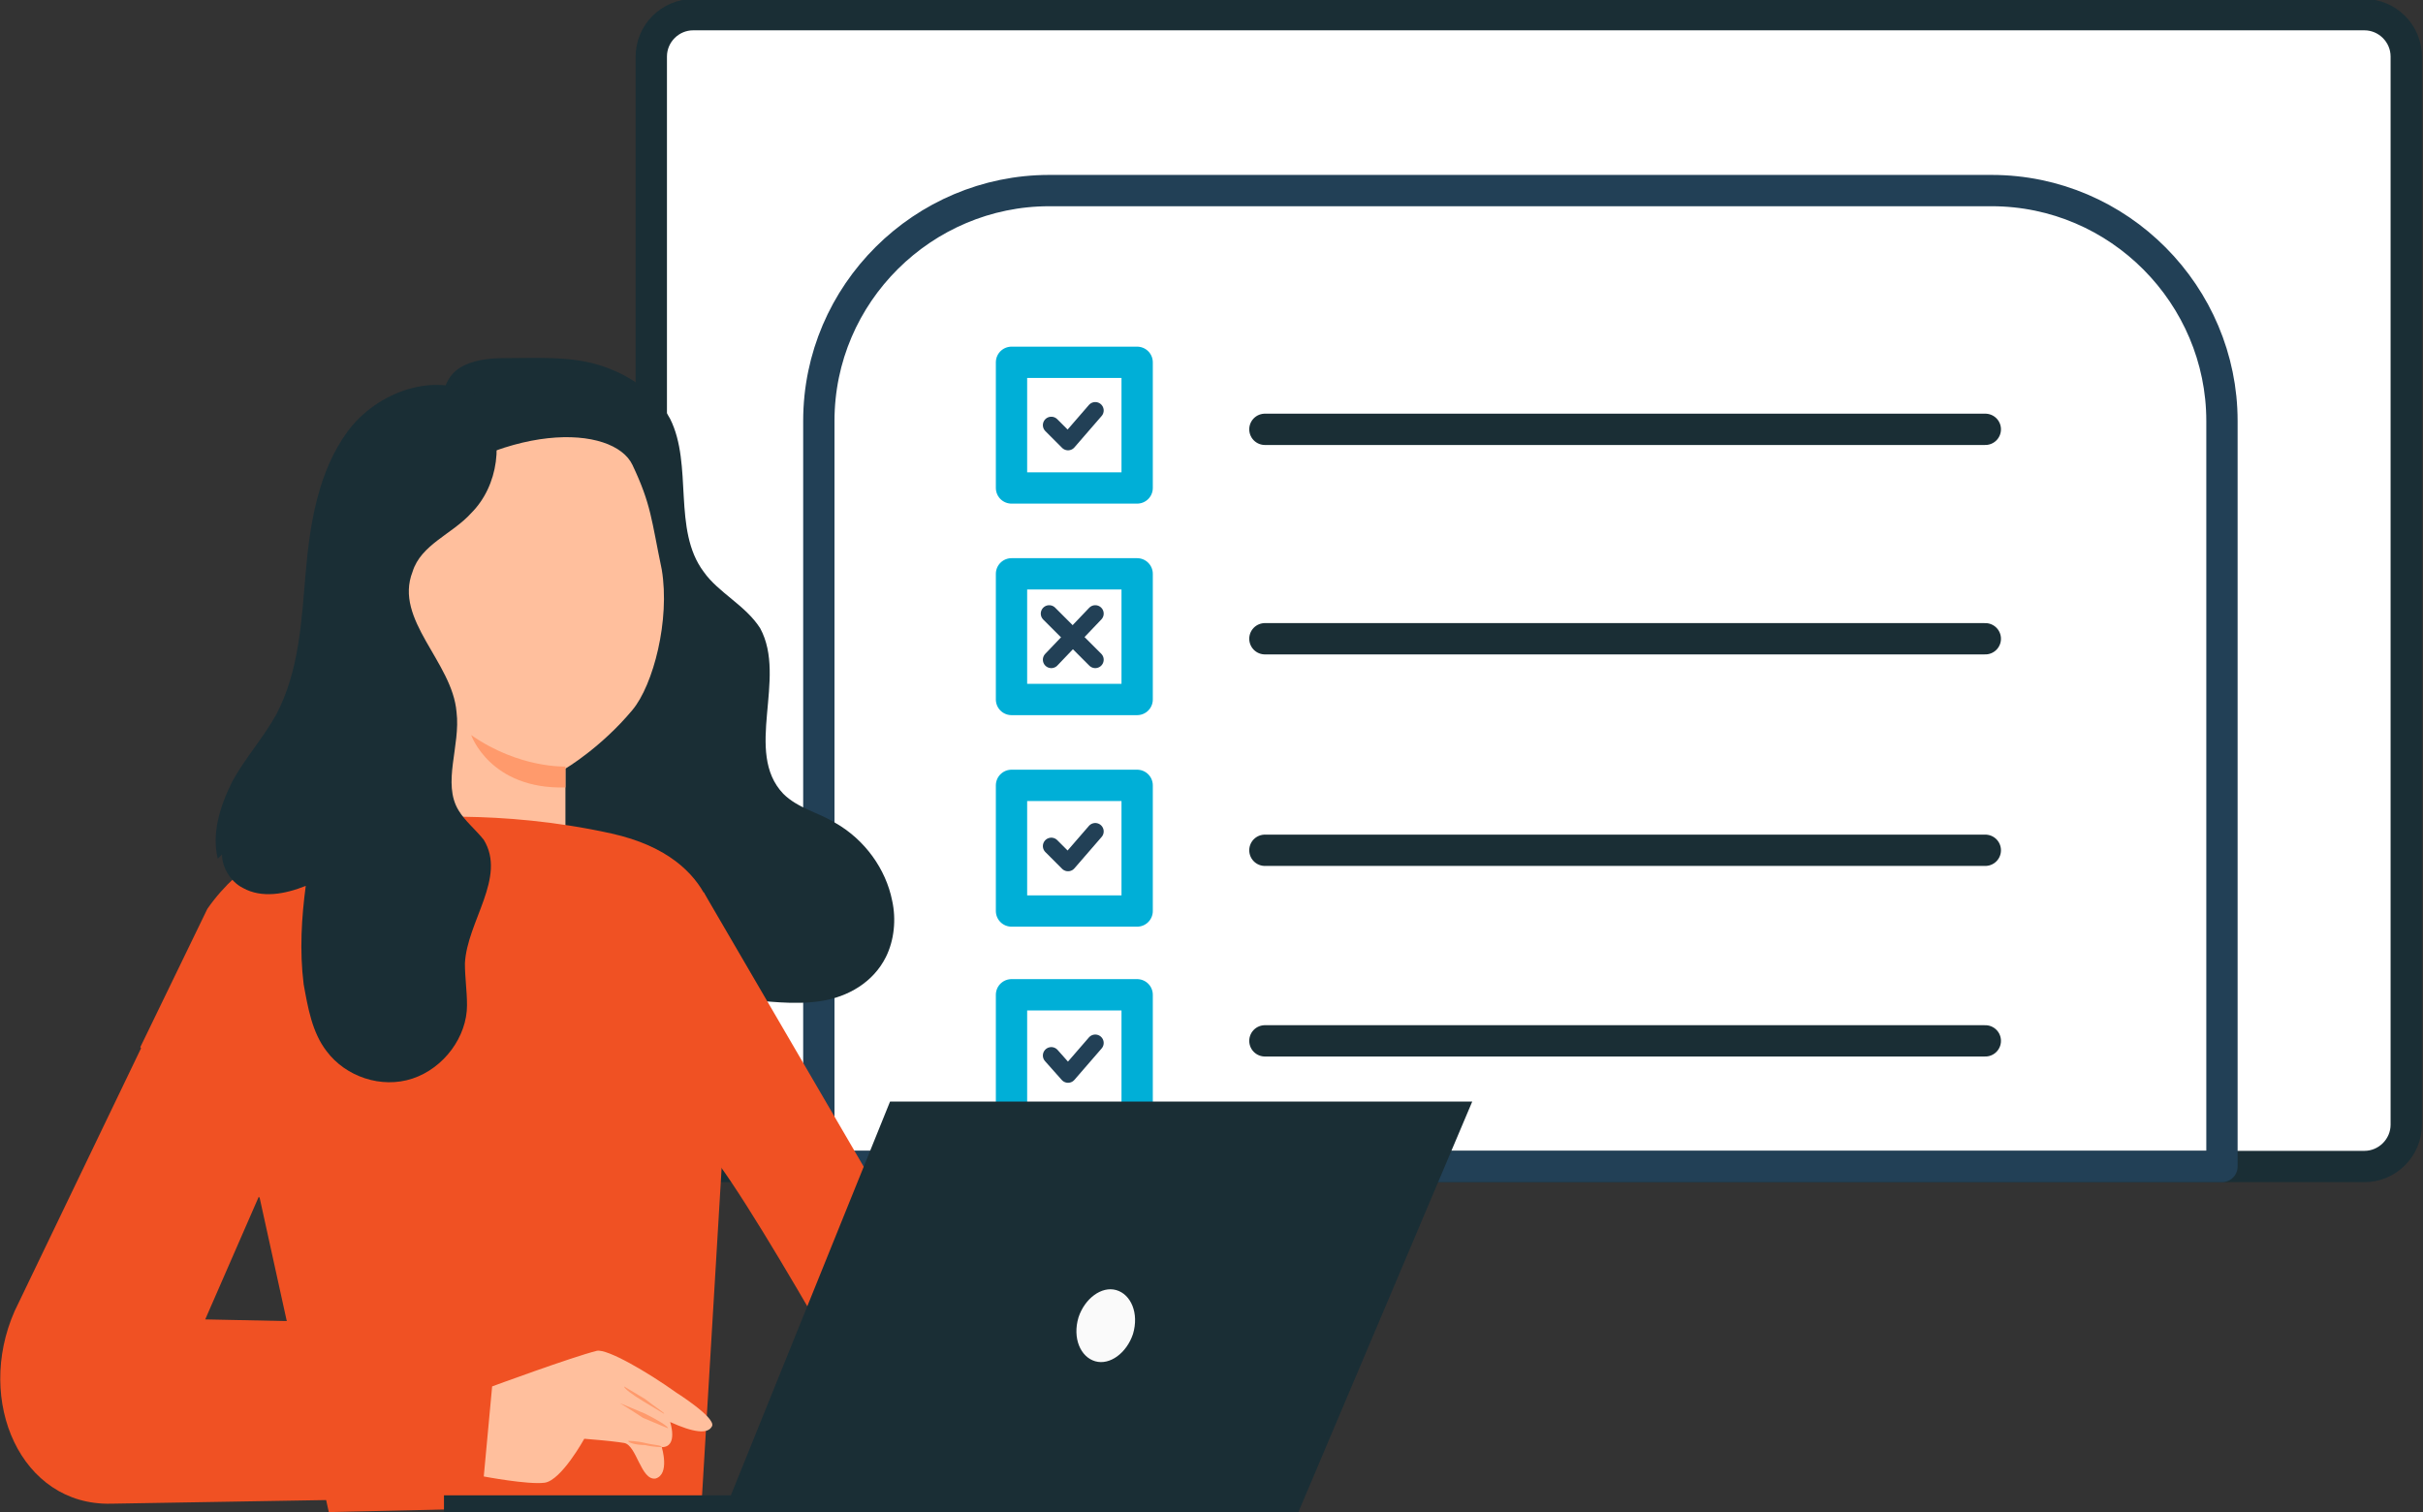 <!-- Generator: Adobe Illustrator 24.2.3, SVG Export Plug-In  -->
<svg version="1.1" xmlns="http://www.w3.org/2000/svg" xmlns:xlink="http://www.w3.org/1999/xlink" x="0px" y="0px" width="115.7px"
	 height="72.2px" viewBox="0 0 115.7 72.2" style="overflow:visible;enable-background:new 0 0 115.7 72.2;" xml:space="preserve">
<rect x="0" y="0" width="115.7" height="72.2" fill="#333333" stroke="none"/>
<style type="text/css">
	.st0{fill:#FFFFFF;stroke:#1A2E35;stroke-width:1.495;stroke-miterlimit:10;}
	.st1{fill:none;stroke:#224056;stroke-width:1.495;stroke-linecap:round;stroke-linejoin:round;stroke-miterlimit:10;}
	.st2{fill:none;stroke:#1A2E35;stroke-width:1.495;stroke-linecap:round;stroke-linejoin:round;stroke-miterlimit:10;}
	.st3{fill:none;stroke:#00AFD7;stroke-width:1.495;stroke-linecap:round;stroke-linejoin:round;stroke-miterlimit:10;}
	.st4{fill:none;stroke:#224056;stroke-width:0.804;stroke-linecap:round;stroke-linejoin:round;stroke-miterlimit:10;}
	.st5{fill:#1A2E35;}
	.st6{fill:#FFBF9D;}
	.st7{fill:#FF9A6C;}
	.st8{fill:#F05123;}
	.st9{fill:#FAFAFA;}
</style>
<defs>
</defs>
<g>
	<g>
		<g>
			<g>
				<g>
					<path class="st0" d="M112.9,55.7H33.1c-1.1,0-2-0.9-2-2v-51c0-1.1,0.9-2,2-2h79.8c1.1,0,2,0.9,2,2v51
						C114.9,54.8,114,55.7,112.9,55.7z"/>
				</g>
			</g>
		</g>
	</g>
	<path class="st1" d="M106.1,55.7h-67V20.1c0-6.1,5-11,11-11h45c6.1,0,11,5,11,11V55.7z"/>
	<line class="st2" x1="60.4" y1="20.5" x2="94.8" y2="20.5"/>
	<rect x="48.3" y="17.3" class="st3" width="6" height="6"/>
	<line class="st2" x1="60.4" y1="30.5" x2="94.8" y2="30.5"/>
	<rect x="48.3" y="27.4" class="st3" width="6" height="6"/>
	<line class="st2" x1="60.4" y1="40.6" x2="94.8" y2="40.6"/>
	<rect x="48.3" y="37.5" class="st3" width="6" height="6"/>
	<line class="st2" x1="60.4" y1="49.7" x2="94.8" y2="49.7"/>
	<rect x="48.3" y="47.5" class="st3" width="6" height="6"/>
	<polyline class="st4" points="52.3,19.6 51,21.1 50.2,20.3 	"/>
	<polyline class="st4" points="52.3,49.8 51,51.3 50.2,50.4 	"/>
	<polyline class="st4" points="52.3,39.7 51,41.2 50.2,40.4 	"/>
	<g>
		<line class="st4" x1="52.3" y1="29.3" x2="50.2" y2="31.5"/>
		<line class="st4" x1="52.3" y1="31.5" x2="50.1" y2="29.3"/>
	</g>
</g>
<g>
	<g>
		<g>
			<g>
				<g>
					<g>
						<g>
							<path class="st5" d="M35.3,47.7c1.3,0.1,2.6,0.3,3.9,0.1c1.3-0.2,2.5-0.9,3.1-2.1c0.4-0.8,0.5-1.8,0.3-2.7
								c-0.3-1.5-1.3-2.9-2.7-3.7c-0.8-0.5-1.8-0.7-2.5-1.4c-1.9-2,0.2-5.5-1.1-7.9c-0.7-1.1-2-1.7-2.7-2.7c-1.5-2-0.5-5.1-1.6-7.3
								c-0.7-1.3-2.1-2.2-3.5-2.6c-1.4-0.4-2.9-0.3-4.4-0.3c-0.8,0-1.6,0.1-2.2,0.5c-0.6,0.4-1,1.4-0.5,2c0.7,0.9,2,2.4,3.1,2.2
								c1.6-0.3,3.3-1.4,4.3-0.1c1,1.3,1.4,3,1.6,4.6c0.4,2.4,0.4,5.2-1.1,7.1c-0.8,1-1.8,1.7-2.3,2.9c-0.7,1.7-1.7,4.2-0.3,5.4
								c1.4,1.3,5.1,1.6,6.5,2.9c1,1,1.7,2.2,2.1,3.5"/>
						</g>
						<g>
							<g>
								<g>
									<g>
										<path class="st6" d="M22.6,45.3L22.6,45.3c2.5,0,4.4-2,4.4-4.5L27,36.7c0,0,1.7-1,3.2-2.8c1-1.2,1.8-4.3,1.4-6.7
											c-0.5-2.4-0.5-3.1-1.4-5c-0.9-1.9-6.1-2.2-11.3,2.1L18,22.5L18.2,41C18.3,43.4,20.2,45.4,22.6,45.3z"/>
									</g>
									<g>
										<path class="st7" d="M27,36.6c0,0-2.2,0.1-4.5-1.5c0,0,0.9,2.6,4.5,2.5L27,36.6z"/>
									</g>
								</g>
							</g>
						</g>
						<g>
							<g>
								<path class="st6" d="M18.2,26.1c-0.1,0-2.4-0.8-2.4,1.6c-0.1,2.4,2.4,2,2.4,1.9C18.2,29.5,18.2,26.1,18.2,26.1z"/>
							</g>
						</g>
					</g>
				</g>
				<g>
					<path class="st8" d="M12.4,57.2l-5.7-7.2l3.2-6.6c3.2-4.6,9.3-4.3,9.3-4.3s4.6-0.5,10,0.7c5.4,1.2,5,5.2,5,5.2l0.4,8.4
						l-1.1,18.4l-17.8,0.4L12.4,57.2"/>
					<path class="st8" d="M23.1,71.5L5.3,71.8c-4.3,0.1-6.5-4.9-4.6-9.2l7.6-15.8l6.3,5.2L9.8,63l14.5,0.3L23.1,71.5z"/>
					<path class="st8" d="M33.6,42.6L48,67.3l-6.3,0.6c0,0-9.1-16.4-8.4-12.8C33.4,55.5,33.6,42.6,33.6,42.6z"/>
					<path class="st8" d="M11.8,58.3"/>
				</g>
				<g>
					<path class="st6" d="M23.5,66.2c0,0,3.8-1.4,5-1.7c0.5-0.1,2.4,1,3.8,2c0,0,1.9,1.2,1.7,1.6c-0.2,0.4-0.9,0.3-2-0.2
						c0,0,0.4,1.2-0.4,1.2c0,0,0.4,1.3-0.3,1.5c-0.7,0.1-0.9-1.6-1.5-1.7c-0.6-0.1-1.9-0.2-1.9-0.2s-1.1,2-1.9,2.1
						c-0.8,0.1-2.9-0.3-2.9-0.3L23.5,66.2z"/>
					<g>
						<path class="st7" d="M29.8,66.2c0,0,0.5,0.3,1,0.6c0.5,0.4,1,0.7,0.9,0.7c0,0-0.5-0.3-1-0.6C30.2,66.6,29.8,66.3,29.8,66.2z"
							/>
					</g>
					<g>
						<path class="st7" d="M29.6,67c0,0,0.5,0.2,1.2,0.5c0.6,0.3,1.1,0.6,1.1,0.7c0,0-0.5-0.2-1.2-0.5C30.1,67.3,29.6,67,29.6,67z"
							/>
					</g>
					<g>
						<path class="st7" d="M30,68.8c0,0,0.4,0,0.8,0.1c0.4,0.1,0.8,0.1,0.8,0.2c0,0-0.4,0-0.8-0.1C30.4,69,30,68.9,30,68.8z"/>
					</g>
				</g>
			</g>
			<g>
				<polygon class="st5" points="42.5,52.6 34.9,71.4 21.2,71.4 21.2,72.2 62,72.2 70.3,52.6 				"/>
				<path class="st9" d="M54.1,63.7c-0.3,0.9-1.1,1.5-1.8,1.3c-0.7-0.2-1.1-1.1-0.8-2.1c0.3-0.9,1.1-1.5,1.8-1.3
					C54,61.8,54.4,62.7,54.1,63.7z"/>
			</g>
		</g>
		<g>
			<path class="st5" d="M11.1,37.3c0.6-1.1,1.5-2.1,2.1-3.2c1.1-2.1,1.2-4.5,1.4-6.8s0.6-4.8,2-6.7c1.4-1.9,4.2-2.9,6.2-1.7l0.4,0.4
				c0.9,1.7,0.6,3.9-0.7,5.2c-0.9,1-2.4,1.5-2.8,2.8c-0.9,2.3,1.9,4.3,2.1,6.7c0.2,1.6-0.7,3.4,0.1,4.7c0.3,0.5,0.8,0.9,1.2,1.4
				c1.1,1.8-0.8,3.9-0.9,5.9c0,0.7,0.1,1.3,0.1,2c0,1.5-1.1,3-2.6,3.5c-1.5,0.5-3.2-0.1-4.1-1.3c-0.7-0.9-0.9-2.1-1.1-3.2
				c-0.2-1.6-0.1-3.2,0.1-4.7c-1,0.4-2.1,0.6-3,0.1c-0.6-0.3-1-1-1-1.6L10.4,41C10.1,39.8,10.5,38.5,11.1,37.3z"/>
		</g>
	</g>
</g>
</svg>
